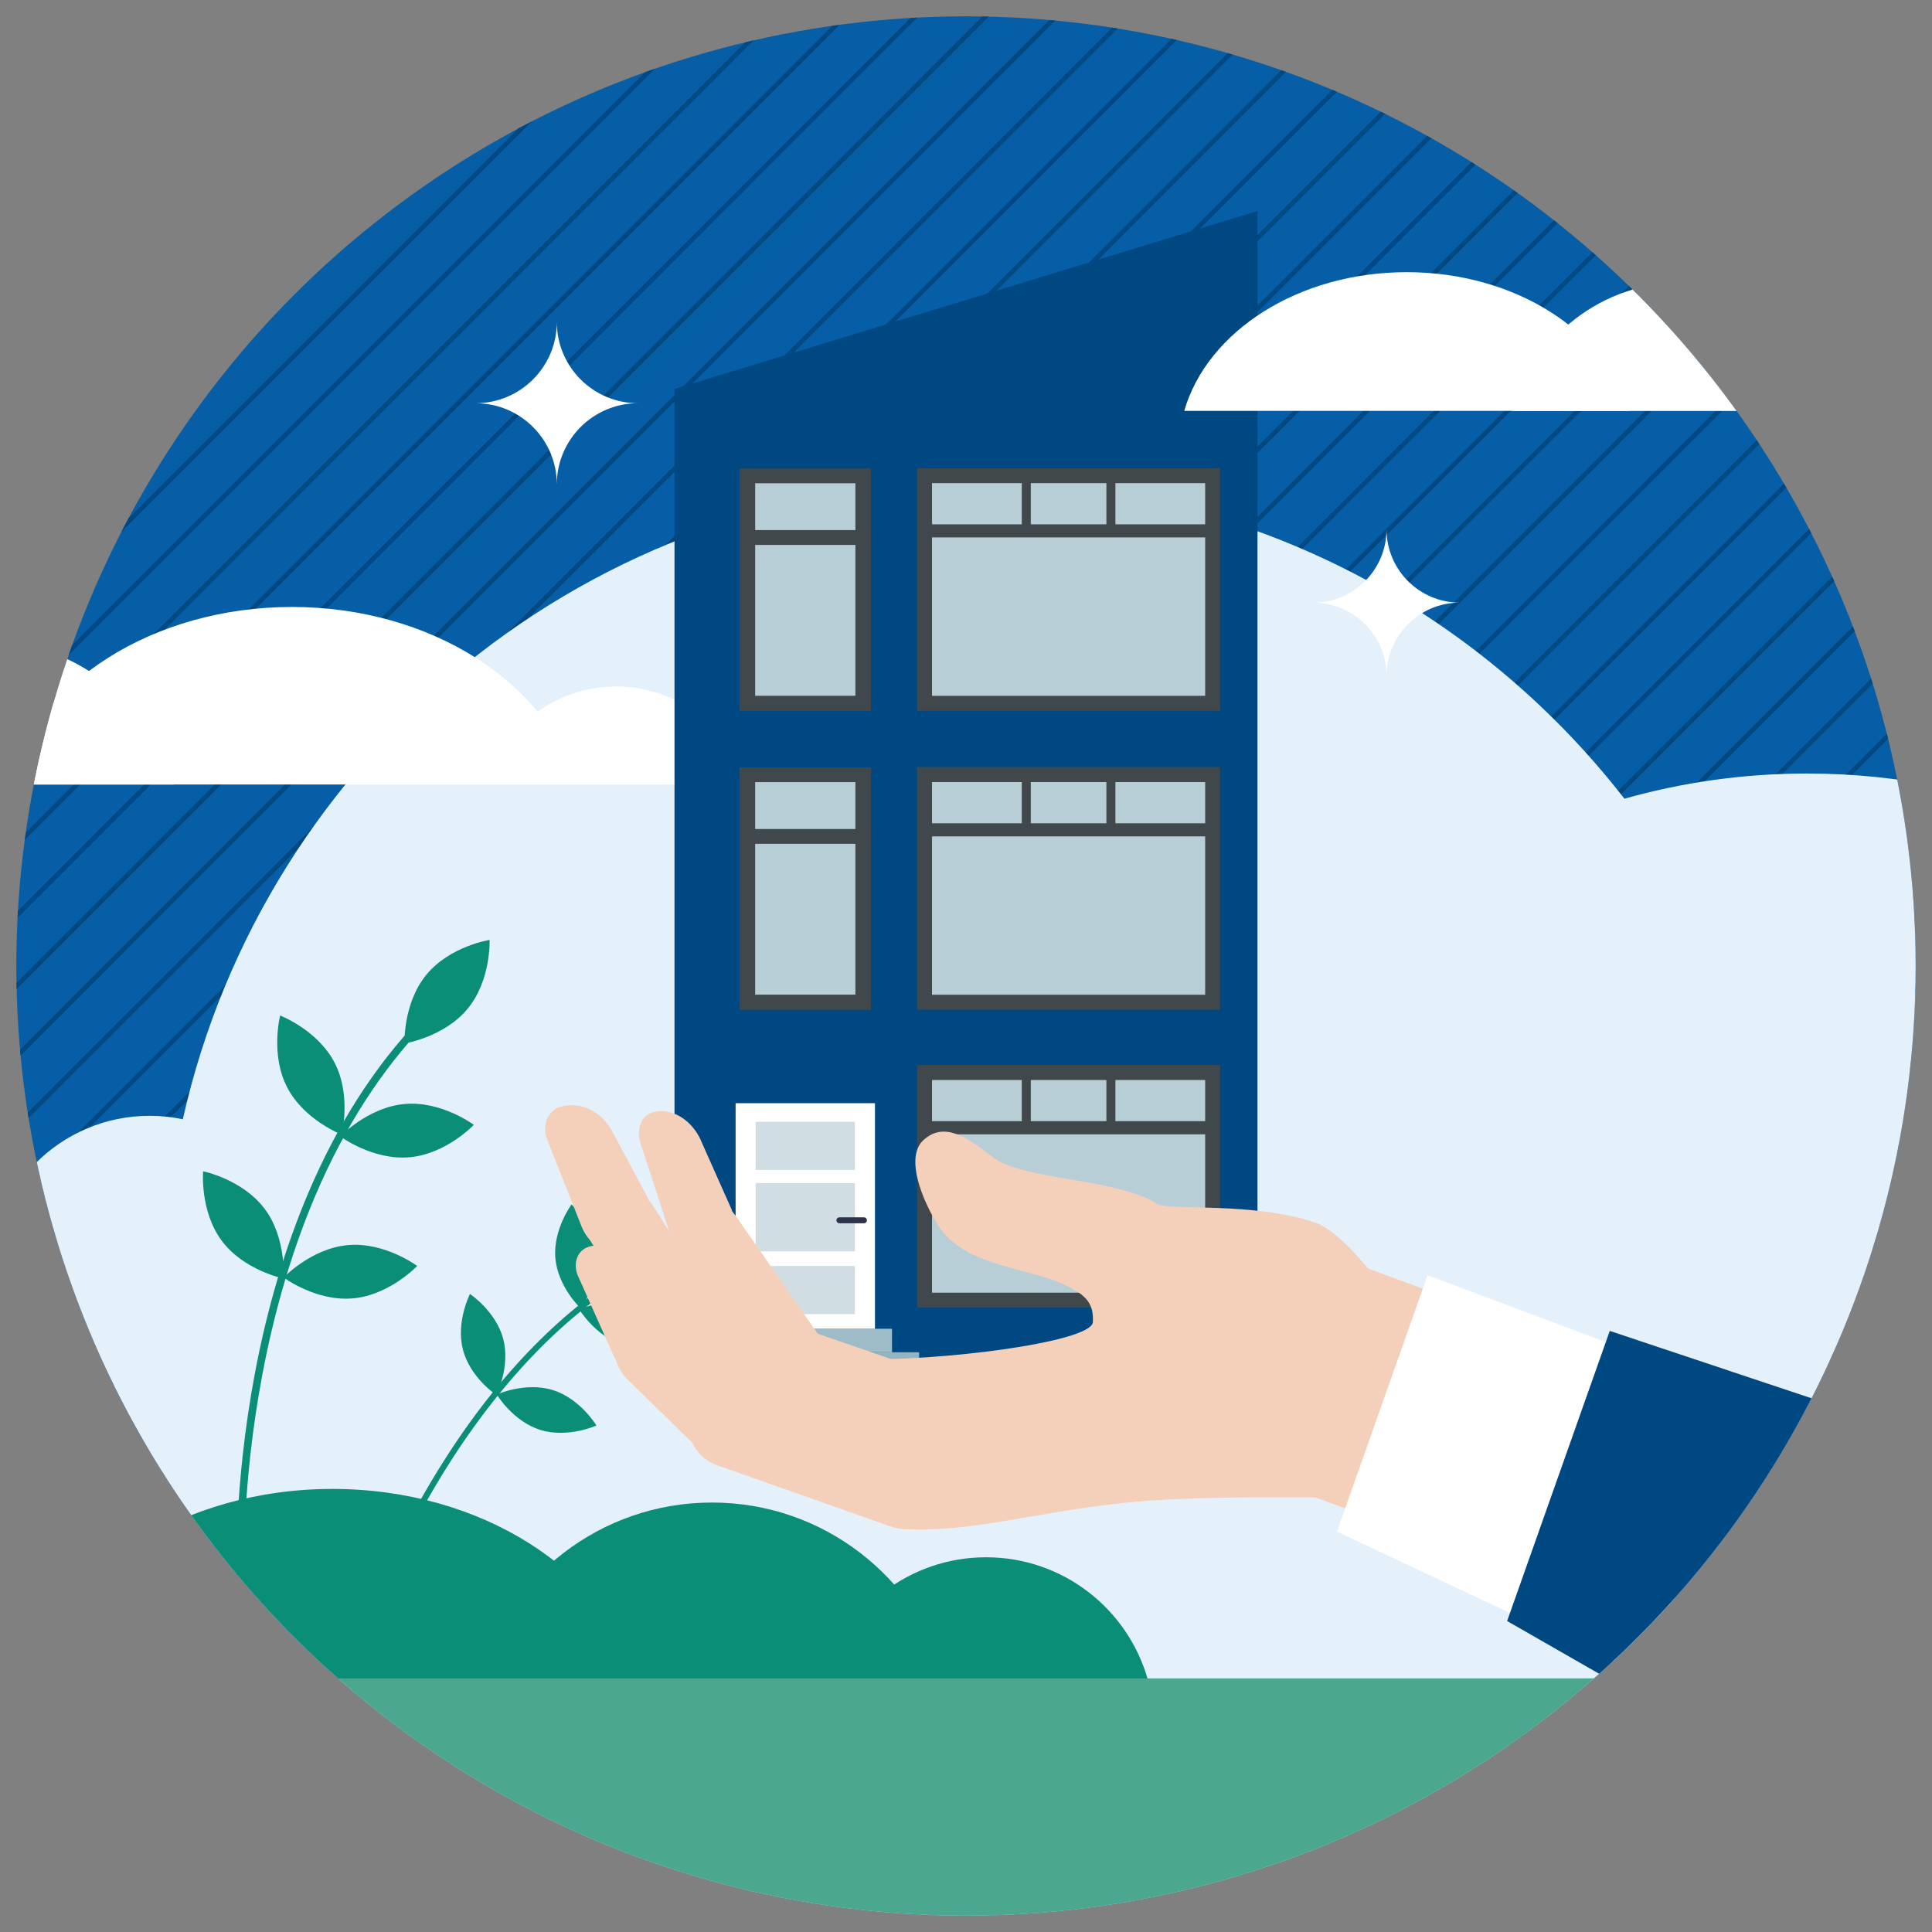 <svg xmlns="http://www.w3.org/2000/svg" xmlns:xlink="http://www.w3.org/1999/xlink" id="_&#x30EC;&#x30A4;&#x30E4;&#x30FC;_1" data-name="&#x30EC;&#x30A4;&#x30E4;&#x30FC; 1" width="240" height="240" viewBox="0 0 240 240"><rect x="0" y="0" width="240" height="240" fill="#808080" stroke="none"/><defs><clipPath id="clippath"><rect x="-743.94" y="-28.47" width="683.12" height="723.63" style="fill: none;"></rect></clipPath><clipPath id="clippath-1"><circle cx="-383.47" cy="333.77" r="360.47" style="fill: none; stroke: #fff; stroke-miterlimit: 10;"></circle></clipPath><clipPath id="clippath-2"><circle cx="120" cy="120" r="117.97" style="fill: none;"></circle></clipPath><clipPath id="clippath-3"><circle cx="380" cy="120" r="117.97" style="fill: none;"></circle></clipPath><clipPath id="clippath-4"><circle cx="640" cy="120" r="117.97" style="fill: none;"></circle></clipPath></defs><g style="clip-path: url(#clippath); fill: none;"><g><g style="clip-path: url(#clippath-1); fill: none;"><g><rect x="-924.33" y="567.86" width="1086.8" height=".78" transform="translate(-513.46 -102.91) rotate(-45.01)" style="fill: #004881;"></rect><rect x="-918.36" y="573.83" width="1086.8" height=".78" transform="translate(-515.93 -96.94) rotate(-45.01)" style="fill: #004881;"></rect><rect x="-912.39" y="579.8" width="1086.8" height=".78" transform="translate(-518.41 -90.97) rotate(-45.01)" style="fill: #004881;"></rect><rect x="-906.42" y="585.77" width="1086.8" height=".78" transform="translate(-520.88 -85) rotate(-45.01)" style="fill: #004881;"></rect><rect x="-900.45" y="591.74" width="1086.8" height=".78" transform="translate(-523.35 -79.03) rotate(-45.01)" style="fill: #004881;"></rect><rect x="-894.48" y="597.71" width="1086.8" height=".78" transform="translate(-525.82 -73.06) rotate(-45.01)" style="fill: #004881;"></rect><rect x="-888.51" y="603.68" width="1086.8" height=".78" transform="translate(-528.3 -67.09) rotate(-45.01)" style="fill: #004881;"></rect><rect x="-882.54" y="609.65" width="1086.8" height=".78" transform="translate(-530.77 -61.12) rotate(-45.01)" style="fill: #004881;"></rect><rect x="-876.57" y="615.62" width="1086.8" height=".78" transform="translate(-533.16 -55.17) rotate(-45)" style="fill: #004881;"></rect><rect x="-870.61" y="621.58" width="1086.8" height=".78" transform="translate(-535.64 -49.2) rotate(-45)" style="fill: #004881;"></rect></g><path d="m-82.58,289.62c-22.44,0-44.15,3.11-64.72,8.92-52.91-68.13-135.61-111.98-228.56-111.98-137.87,0-253.18,96.46-282.18,225.56-3.79-.79-7.72-1.22-11.74-1.22-31.46,0-56.97,25.51-56.97,56.97,0,3.91.4,7.73,1.15,11.41-53.13,13.65-94.49,56.64-105.81,110.67-2.02,9.65-3.09,19.66-3.09,29.91,0,27.19,7.48,52.63,20.48,74.38H86.62c28.24-28.62,49.27-64.37,60.15-104.3,5.44-19.96,8.35-40.96,8.35-62.64,0-131.27-106.42-237.69-237.69-237.69Z" style="fill: #e4f1fb;"></path></g><circle cx="-383.47" cy="333.77" r="360.47" style="fill: none; stroke: #fff; stroke-miterlimit: 10;"></circle></g></g><g style="clip-path: url(#clippath-2); fill: none;"><circle cx="120" cy="120" r="117.97" style="fill: #065ea6;"></circle><g><rect x="-659.69" y="-192.47" width="797.04" height=".57" transform="translate(59.4 -240.97) rotate(-45)" style="fill: #004881;"></rect><rect x="-655.32" y="-188.1" width="797.04" height=".57" transform="translate(57.58 -236.62) rotate(-45)" style="fill: #004881;"></rect><rect x="-650.94" y="-183.72" width="797.04" height=".57" transform="translate(55.77 -232.24) rotate(-45)" style="fill: #004881;"></rect><rect x="-646.56" y="-179.34" width="797.04" height=".57" transform="translate(53.96 -227.86) rotate(-45)" style="fill: #004881;"></rect><rect x="-642.18" y="-174.96" width="797.04" height=".57" transform="translate(52.14 -223.48) rotate(-45)" style="fill: #004881;"></rect><rect x="-637.81" y="-170.58" width="797.04" height=".57" transform="translate(50.33 -219.1) rotate(-45)" style="fill: #004881;"></rect><rect x="-633.43" y="-166.21" width="797.04" height=".57" transform="translate(48.52 -214.73) rotate(-45)" style="fill: #004881;"></rect><rect x="-629.05" y="-161.83" width="797.04" height=".57" transform="translate(46.7 -210.35) rotate(-45)" style="fill: #004881;"></rect><rect x="-624.67" y="-157.45" width="797.04" height=".57" transform="translate(44.89 -205.97) rotate(-45)" style="fill: #004881;"></rect><rect x="-620.29" y="-153.07" width="797.04" height=".57" transform="translate(43.08 -201.59) rotate(-45)" style="fill: #004881;"></rect><rect x="-615.92" y="-148.69" width="797.04" height=".57" transform="translate(41.27 -197.19) rotate(-45)" style="fill: #004881;"></rect><rect x="-611.54" y="-144.32" width="797.04" height=".57" transform="translate(39.45 -192.81) rotate(-45)" style="fill: #004881;"></rect><rect x="-607.16" y="-139.94" width="797.04" height=".57" transform="translate(37.64 -188.43) rotate(-45)" style="fill: #004881;"></rect><rect x="-602.78" y="-135.56" width="797.04" height=".57" transform="translate(35.83 -184.06) rotate(-45)" style="fill: #004881;"></rect><rect x="-598.4" y="-131.18" width="797.04" height=".57" transform="translate(34.01 -179.68) rotate(-45)" style="fill: #004881;"></rect><rect x="-594.03" y="-126.8" width="797.04" height=".57" transform="translate(32.2 -175.32) rotate(-45)" style="fill: #004881;"></rect><rect x="-589.65" y="-122.43" width="797.04" height=".57" transform="translate(30.38 -170.94) rotate(-45)" style="fill: #004881;"></rect><rect x="-585.27" y="-118.05" width="797.04" height=".57" transform="translate(28.57 -166.56) rotate(-45)" style="fill: #004881;"></rect><rect x="-580.89" y="-113.67" width="797.04" height=".57" transform="translate(26.76 -162.18) rotate(-45)" style="fill: #004881;"></rect><rect x="-576.51" y="-109.29" width="797.04" height=".57" transform="translate(24.94 -157.81) rotate(-45)" style="fill: #004881;"></rect><rect x="-572.14" y="-104.91" width="797.04" height=".57" transform="translate(23.13 -153.43) rotate(-45)" style="fill: #004881;"></rect><rect x="-567.76" y="-100.54" width="797.04" height=".57" transform="translate(21.32 -149.05) rotate(-45)" style="fill: #004881;"></rect><rect x="-563.38" y="-96.16" width="797.04" height=".57" transform="translate(19.5 -144.67) rotate(-45)" style="fill: #004881;"></rect><rect x="-559" y="-91.78" width="797.04" height=".57" transform="translate(17.69 -140.29) rotate(-45)" style="fill: #004881;"></rect><rect x="-554.63" y="-87.4" width="797.04" height=".57" transform="translate(15.88 -135.91) rotate(-45)" style="fill: #004881;"></rect><rect x="-550.25" y="-83.03" width="797.04" height=".57" transform="translate(14.06 -131.53) rotate(-45)" style="fill: #004881;"></rect><rect x="-545.87" y="-78.65" width="797.04" height=".57" transform="translate(12.25 -127.16) rotate(-45)" style="fill: #004881;"></rect><rect x="-541.49" y="-74.27" width="797.04" height=".57" transform="translate(10.44 -122.78) rotate(-45)" style="fill: #004881;"></rect><rect x="-537.11" y="-69.89" width="797.04" height=".57" transform="translate(8.63 -118.39) rotate(-45)" style="fill: #004881;"></rect><rect x="-532.74" y="-65.51" width="797.04" height=".57" transform="translate(6.81 -114.01) rotate(-45)" style="fill: #004881;"></rect><rect x="-528.36" y="-61.14" width="797.04" height=".57" transform="translate(5 -109.64) rotate(-45)" style="fill: #004881;"></rect><rect x="-523.98" y="-56.76" width="797.04" height=".57" transform="translate(3.18 -105.26) rotate(-45)" style="fill: #004881;"></rect><rect x="-519.6" y="-52.38" width="797.04" height=".57" transform="translate(1.37 -100.89) rotate(-45)" style="fill: #004881;"></rect><rect x="-515.22" y="-48" width="797.04" height=".57" transform="translate(-.44 -96.51) rotate(-45)" style="fill: #004881;"></rect><rect x="-510.85" y="-43.62" width="797.04" height=".57" transform="translate(-2.26 -92.13) rotate(-45)" style="fill: #004881;"></rect><rect x="-506.47" y="-39.25" width="797.04" height=".57" transform="translate(-4.07 -87.75) rotate(-45)" style="fill: #004881;"></rect><rect x="-502.09" y="-34.87" width="797.04" height=".57" transform="translate(-5.88 -83.37) rotate(-45)" style="fill: #004881;"></rect><rect x="-497.71" y="-30.49" width="797.04" height=".57" transform="translate(-7.7 -78.99) rotate(-45)" style="fill: #004881;"></rect><rect x="-493.33" y="-26.11" width="797.04" height=".57" transform="translate(-9.51 -74.61) rotate(-45)" style="fill: #004881;"></rect><rect x="-488.96" y="-21.73" width="797.04" height=".57" transform="translate(-11.32 -70.24) rotate(-45)" style="fill: #004881;"></rect><rect x="-484.58" y="-17.36" width="797.04" height=".57" transform="translate(-13.13 -65.85) rotate(-45)" style="fill: #004881;"></rect><rect x="-480.2" y="-12.98" width="797.04" height=".57" transform="translate(-14.95 -61.47) rotate(-45)" style="fill: #004881;"></rect><rect x="-475.82" y="-8.6" width="797.04" height=".57" transform="translate(-16.76 -57.1) rotate(-45)" style="fill: #004881;"></rect><rect x="-471.44" y="-4.22" width="797.04" height=".57" transform="translate(-18.57 -52.72) rotate(-45)" style="fill: #004881;"></rect><rect x="-467.07" y=".16" width="797.04" height=".57" transform="translate(-20.39 -48.34) rotate(-45)" style="fill: #004881;"></rect><rect x="-462.69" y="4.53" width="797.04" height=".57" transform="translate(-22.2 -43.96) rotate(-45)" style="fill: #004881;"></rect><rect x="-458.31" y="8.91" width="797.04" height=".57" transform="translate(-24.01 -39.58) rotate(-45)" style="fill: #004881;"></rect><rect x="-453.93" y="13.29" width="797.04" height=".57" transform="translate(-25.83 -35.21) rotate(-45)" style="fill: #004881;"></rect><rect x="-449.56" y="17.67" width="797.04" height=".57" transform="translate(-27.64 -30.83) rotate(-45)" style="fill: #004881;"></rect><rect x="-445.18" y="22.04" width="797.04" height=".57" transform="translate(-29.46 -26.45) rotate(-45.01)" style="fill: #004881;"></rect><rect x="-440.8" y="26.42" width="797.04" height=".57" transform="translate(-31.27 -22.07) rotate(-45.01)" style="fill: #004881;"></rect><rect x="-436.42" y="30.8" width="797.04" height=".57" transform="translate(-33.09 -17.7) rotate(-45.01)" style="fill: #004881;"></rect><rect x="-432.04" y="35.18" width="797.04" height=".57" transform="translate(-34.9 -13.32) rotate(-45.01)" style="fill: #004881;"></rect><rect x="-427.67" y="39.56" width="797.04" height=".57" transform="translate(-36.71 -8.94) rotate(-45.01)" style="fill: #004881;"></rect><rect x="-423.29" y="43.93" width="797.04" height=".57" transform="translate(-38.53 -4.56) rotate(-45.01)" style="fill: #004881;"></rect><rect x="-418.91" y="48.31" width="797.04" height=".57" transform="translate(-40.34 -.18) rotate(-45.01)" style="fill: #004881;"></rect><rect x="-414.53" y="52.69" width="797.04" height=".57" transform="translate(-42.15 4.2) rotate(-45.01)" style="fill: #004881;"></rect><rect x="-410.15" y="57.07" width="797.04" height=".57" transform="translate(-43.96 8.57) rotate(-45)" style="fill: #004881;"></rect><rect x="-405.78" y="61.45" width="797.04" height=".57" transform="translate(-45.77 12.95) rotate(-45)" style="fill: #004881;"></rect><rect x="-401.4" y="65.82" width="797.04" height=".57" transform="translate(-47.59 17.33) rotate(-45)" style="fill: #004881;"></rect><rect x="-397.02" y="70.2" width="797.04" height=".57" transform="translate(-49.4 21.71) rotate(-45)" style="fill: #004881;"></rect><rect x="-392.64" y="74.58" width="797.04" height=".57" transform="translate(-51.21 26.08) rotate(-45)" style="fill: #004881;"></rect><rect x="-388.26" y="78.96" width="797.04" height=".57" transform="translate(-53.03 30.46) rotate(-45)" style="fill: #004881;"></rect><rect x="-383.89" y="83.34" width="797.04" height=".57" transform="translate(-54.85 34.85) rotate(-45.01)" style="fill: #004881;"></rect><rect x="-379.51" y="87.71" width="797.04" height=".57" transform="translate(-56.66 39.23) rotate(-45.01)" style="fill: #004881;"></rect><rect x="-375.13" y="92.09" width="797.04" height=".57" transform="translate(-58.47 43.61) rotate(-45.01)" style="fill: #004881;"></rect><rect x="-370.75" y="96.47" width="797.04" height=".57" transform="translate(-60.29 47.98) rotate(-45.01)" style="fill: #004881;"></rect><rect x="-366.37" y="100.85" width="797.04" height=".57" transform="translate(-62.1 52.36) rotate(-45.01)" style="fill: #004881;"></rect><rect x="-362" y="105.22" width="797.04" height=".57" transform="translate(-63.91 56.74) rotate(-45.01)" style="fill: #004881;"></rect><rect x="-357.62" y="109.6" width="797.04" height=".57" transform="translate(-65.73 61.12) rotate(-45.01)" style="fill: #004881;"></rect><rect x="-353.24" y="113.98" width="797.04" height=".57" transform="translate(-67.54 65.5) rotate(-45.01)" style="fill: #004881;"></rect><rect x="-348.86" y="118.36" width="797.04" height=".57" transform="translate(-69.35 69.88) rotate(-45.01)" style="fill: #004881;"></rect><rect x="-344.49" y="122.74" width="797.04" height=".57" transform="translate(-71.16 74.24) rotate(-45)" style="fill: #004881;"></rect><rect x="-340.11" y="127.11" width="797.04" height=".57" transform="translate(-72.98 78.62) rotate(-45)" style="fill: #004881;"></rect><rect x="-335.73" y="131.49" width="797.04" height=".57" transform="translate(-74.79 83) rotate(-45)" style="fill: #004881;"></rect><rect x="-331.35" y="135.87" width="797.04" height=".57" transform="translate(-76.6 87.38) rotate(-45)" style="fill: #004881;"></rect><rect x="-326.97" y="140.25" width="797.04" height=".57" transform="translate(-78.42 91.75) rotate(-45)" style="fill: #004881;"></rect><rect x="-322.6" y="144.63" width="797.04" height=".57" transform="translate(-80.23 96.15) rotate(-45.01)" style="fill: #004881;"></rect><rect x="-318.22" y="149" width="797.04" height=".57" transform="translate(-82.05 100.53) rotate(-45.01)" style="fill: #004881;"></rect><rect x="-313.84" y="153.38" width="797.04" height=".57" transform="translate(-83.86 104.91) rotate(-45.01)" style="fill: #004881;"></rect><rect x="-309.46" y="157.76" width="797.04" height=".57" transform="translate(-85.67 109.28) rotate(-45.01)" style="fill: #004881;"></rect><rect x="-305.08" y="162.14" width="797.04" height=".57" transform="translate(-87.49 113.66) rotate(-45.01)" style="fill: #004881;"></rect><rect x="-300.71" y="166.52" width="797.04" height=".57" transform="translate(-89.3 118.04) rotate(-45.01)" style="fill: #004881;"></rect><rect x="-296.33" y="170.89" width="797.04" height=".57" transform="translate(-91.11 122.42) rotate(-45.01)" style="fill: #004881;"></rect><rect x="-291.95" y="175.27" width="797.04" height=".57" transform="translate(-92.93 126.8) rotate(-45.01)" style="fill: #004881;"></rect><rect x="-287.57" y="179.65" width="797.04" height=".57" transform="translate(-94.74 131.18) rotate(-45.01)" style="fill: #004881;"></rect><rect x="-283.19" y="184.03" width="797.04" height=".57" transform="translate(-96.55 135.53) rotate(-45)" style="fill: #004881;"></rect><rect x="-278.82" y="188.41" width="797.04" height=".57" transform="translate(-98.36 139.91) rotate(-45)" style="fill: #004881;"></rect><rect x="-274.44" y="192.78" width="797.04" height=".57" transform="translate(-100.18 144.29) rotate(-45)" style="fill: #004881;"></rect><rect x="-270.06" y="197.16" width="797.04" height=".57" transform="translate(-101.99 148.67) rotate(-45)" style="fill: #004881;"></rect><rect x="-265.68" y="201.54" width="797.04" height=".57" transform="translate(-103.8 153.04) rotate(-45)" style="fill: #004881;"></rect><rect x="-261.3" y="205.92" width="797.04" height=".57" transform="translate(-105.62 157.42) rotate(-45)" style="fill: #004881;"></rect><rect x="-256.93" y="210.29" width="797.04" height=".57" transform="translate(-107.43 161.8) rotate(-45)" style="fill: #004881;"></rect><rect x="-252.55" y="214.67" width="797.04" height=".57" transform="translate(-109.24 166.18) rotate(-45)" style="fill: #004881;"></rect><rect x="-248.17" y="219.05" width="797.04" height=".57" transform="translate(-111.06 170.56) rotate(-45)" style="fill: #004881;"></rect><rect x="-243.79" y="223.43" width="797.04" height=".57" transform="translate(-112.88 174.96) rotate(-45.01)" style="fill: #004881;"></rect><rect x="-239.42" y="227.81" width="797.04" height=".57" transform="translate(-114.69 179.34) rotate(-45.01)" style="fill: #004881;"></rect><rect x="-235.04" y="232.18" width="797.04" height=".57" transform="translate(-116.5 183.72) rotate(-45.01)" style="fill: #004881;"></rect><rect x="-230.66" y="236.56" width="797.04" height=".57" transform="translate(-118.32 188.1) rotate(-45.01)" style="fill: #004881;"></rect><rect x="-226.28" y="240.94" width="797.04" height=".57" transform="translate(-120.13 192.48) rotate(-45.01)" style="fill: #004881;"></rect><rect x="-221.9" y="245.32" width="797.04" height=".57" transform="translate(-121.94 196.86) rotate(-45.01)" style="fill: #004881;"></rect><rect x="-217.53" y="249.7" width="797.04" height=".57" transform="translate(-123.75 201.2) rotate(-45)" style="fill: #004881;"></rect><rect x="-213.15" y="254.07" width="797.04" height=".57" transform="translate(-125.57 205.6) rotate(-45)" style="fill: #004881;"></rect><rect x="-208.77" y="258.45" width="797.04" height=".57" transform="translate(-127.38 209.96) rotate(-45)" style="fill: #004881;"></rect><rect x="-204.39" y="262.83" width="797.04" height=".57" transform="translate(-129.19 214.33) rotate(-45)" style="fill: #004881;"></rect><rect x="-200.01" y="267.21" width="797.04" height=".57" transform="translate(-131 218.71) rotate(-45)" style="fill: #004881;"></rect><rect x="-195.64" y="271.59" width="797.04" height=".57" transform="translate(-132.82 223.09) rotate(-45)" style="fill: #004881;"></rect><rect x="-191.26" y="275.96" width="797.04" height=".57" transform="translate(-134.63 227.47) rotate(-45)" style="fill: #004881;"></rect><rect x="-186.88" y="280.34" width="797.04" height=".57" transform="translate(-136.44 231.85) rotate(-45)" style="fill: #004881;"></rect><rect x="-182.5" y="284.72" width="797.04" height=".57" transform="translate(-138.26 236.22) rotate(-45)" style="fill: #004881;"></rect><rect x="-178.12" y="289.1" width="797.04" height=".57" transform="translate(-140.08 240.64) rotate(-45.01)" style="fill: #004881;"></rect><rect x="-173.75" y="293.48" width="797.04" height=".57" transform="translate(-141.89 245.02) rotate(-45.01)" style="fill: #004881;"></rect><rect x="-169.37" y="297.85" width="797.04" height=".57" transform="translate(-143.7 249.4) rotate(-45.01)" style="fill: #004881;"></rect><rect x="-166.92" y="304.13" width="797.04" height=".57" transform="translate(-147.43 252.97) rotate(-45.01)" style="fill: #004881;"></rect><rect x="-164.46" y="310.41" width="797.04" height=".57" transform="translate(-151.14 256.5) rotate(-45)" style="fill: #004881;"></rect><rect x="-162.01" y="316.69" width="797.04" height=".57" transform="translate(-154.86 260.08) rotate(-45)" style="fill: #004881;"></rect><rect x="-159.56" y="322.97" width="797.04" height=".57" transform="translate(-158.59 263.7) rotate(-45.01)" style="fill: #004881;"></rect><rect x="-157.11" y="329.25" width="797.04" height=".57" transform="translate(-162.31 267.27) rotate(-45.01)" style="fill: #004881;"></rect></g><path d="m224.48,96.09c-7.87,0-15.48,1.09-22.69,3.13-18.55-23.89-47.55-39.27-80.14-39.27-48.34,0-88.77,33.82-98.94,79.09-1.33-.28-2.71-.43-4.12-.43-11.03,0-19.98,8.94-19.98,19.98,0,1.37.14,2.71.4,4-18.63,4.79-33.13,19.86-37.1,38.8-.71,3.39-1.08,6.89-1.08,10.49,0,9.53,2.62,18.45,7.18,26.08h315.8c9.9-10.04,17.27-22.57,21.09-36.57,1.91-7,2.93-14.36,2.93-21.96,0-46.03-37.31-83.34-83.34-83.34Z" style="fill: #e4f1fb;"></path><g><path d="m76.54,85.28c7.67,0,14.14,5.15,16.15,12.18h-32.3c2.01-7.03,8.48-12.18,16.15-12.18Z" style="fill: #fff;"></path><path d="m-2.18,79.52c11.3,0,20.84,7.58,23.79,17.94H-25.97c2.96-10.35,12.49-17.94,23.79-17.94Z" style="fill: #fff;"></path><path d="m71.65,97.45c-3.65-12.62-18.1-22.05-35.38-22.05S4.53,84.83.88,97.45h70.77Z" style="fill: #fff;"></path></g><g><path d="m35.67,135.07c2.11,4.08,6.77,5.87,6.77,5.87,0,0,1.24-4.84-.87-8.92-2.11-4.08-6.77-5.87-6.77-5.87,0,0-1.24,4.84.87,8.92Z" style="fill: #0b8e78;"></path><path d="m27.56,154.15c2.76,3.68,7.65,4.67,7.65,4.67,0,0,.42-4.97-2.33-8.65-2.76-3.68-7.65-4.67-7.65-4.67,0,0-.42,4.97,2.33,8.65Z" style="fill: #0b8e78;"></path><path d="m52.97,121.08c-2.92,3.55-2.72,8.54-2.72,8.54,0,0,4.93-.77,7.85-4.32,2.92-3.55,2.72-8.54,2.72-8.54,0,0-4.93.77-7.85,4.32Z" style="fill: #0b8e78;"></path><path d="m50.28,137.14c-4.58.4-8,4.03-8,4.03,0,0,4,2.99,8.58,2.59,4.58-.4,8-4.03,8-4.03,0,0-4-2.99-8.58-2.59Z" style="fill: #0b8e78;"></path><path d="m43.24,154.67c-4.58.4-8,4.03-8,4.03,0,0,4,2.99,8.58,2.59,4.58-.4,8-4.03,8-4.03,0,0-4-2.99-8.58-2.59Z" style="fill: #0b8e78;"></path><path d="m29.38,195.61l.94-.03c0-.11-.34-11.01,2.27-24.82,1.53-8.11,3.76-15.62,6.62-22.32,3.57-8.37,8.15-15.49,13.6-21.18l-.68-.65c-5.54,5.78-10.18,13-13.79,21.48-2.89,6.77-5.14,14.35-6.68,22.52-2.62,13.91-2.29,24.9-2.28,25.01Z" style="fill: #0b8e78;"></path></g><g><path d="m68.99,156.31c.32,3.57,3.15,6.23,3.15,6.23,0,0,2.32-3.12,2.01-6.69-.32-3.57-3.15-6.23-3.15-6.23,0,0-2.32,3.12-2.01,6.69Z" style="fill: #0b8e78;"></path><path d="m57.51,167.67c.9,3.47,4.14,5.62,4.14,5.62,0,0,1.77-3.46.87-6.93s-4.14-5.62-4.14-5.62c0,0-1.77,3.46-.87,6.93Z" style="fill: #0b8e78;"></path><path d="m85.6,151.32c-3.15,1.7-4.48,5.36-4.48,5.36,0,0,3.78.9,6.94-.79,3.15-1.7,4.48-5.36,4.48-5.36,0,0-3.78-.9-6.94.79Z" style="fill: #0b8e78;"></path><path d="m78.92,162.11c-3.42-1.06-6.96.55-6.96.55,0,0,2,3.34,5.42,4.4,3.42,1.06,6.96-.55,6.96-.55,0,0-2-3.34-5.42-4.4Z" style="fill: #0b8e78;"></path><path d="m68.67,172.68c-3.42-1.06-6.96.55-6.96.55,0,0,2,3.34,5.42,4.4,3.42,1.06,6.96-.55,6.96-.55,0,0-2-3.34-5.42-4.4Z" style="fill: #0b8e78;"></path><path d="m46.59,198.12l.68.25c.03-.08,3.01-8.04,8.96-17.24,3.5-5.4,7.32-10.15,11.36-14.15,5.05-4.98,10.45-8.77,16.06-11.26l-.3-.67c-5.7,2.53-11.18,6.37-16.29,11.42-4.08,4.03-7.94,8.83-11.46,14.28-6,9.26-9,17.29-9.03,17.36Z" style="fill: #0b8e78;"></path></g><g><path d="m88.44,186.65c13.82,0,25.48,9.27,29.1,21.94h-58.2c3.61-12.66,15.27-21.94,29.1-21.94Z" style="fill: #0b8e78;"></path><path d="m122.49,193.45c9.54,0,17.59,6.4,20.08,15.14h-40.16c2.49-8.74,10.54-15.14,20.08-15.14Z" style="fill: #0b8e78;"></path><path d="m79.21,208.59c-3.91-13.52-19.4-23.63-37.91-23.63s-34,10.1-37.91,23.63h75.82Z" style="fill: #0b8e78;"></path></g><path d="m163.13,74.86c5.03,0,9.11-4.08,9.11-9.11,0,5.03,4.08,9.11,9.11,9.11-5.03,0-9.11,4.08-9.11,9.11,0-5.03-4.08-9.11-9.11-9.11Z" style="fill: #fff;"></path><path d="m59.08,50.09c5.57,0,10.09-4.52,10.09-10.09,0,5.57,4.52,10.09,10.09,10.09-5.57,0-10.09,4.52-10.09,10.09,0-5.57-4.52-10.09-10.09-10.09Z" style="fill: #fff;"></path><g><polygon points="156.21 26.21 156.21 170.9 83.79 170.9 83.79 48.32 156.21 26.21" style="fill: #004881;"></polygon><g><rect x="113.92" y="132.29" width="37.64" height="30.15" style="fill: #40484c;"></rect><rect x="119.54" y="130.4" width="26.42" height="33.93" transform="translate(280.11 14.62) rotate(90)" style="fill: #b8ced6;"></rect><rect x="115.14" y="139.28" width="35.51" height="1.63" style="fill: #40484c;"></rect><g><rect x="126.93" y="132.85" width="1.12" height="7.55" style="fill: #40484c;"></rect><rect x="137.44" y="132.85" width="1.12" height="7.55" style="fill: #40484c;"></rect></g></g><rect x="91.86" y="95.33" width="16.33" height="30.11" style="fill: #40484c;"></rect><g><rect x="113.92" y="95.28" width="37.64" height="30.15" style="fill: #40484c;"></rect><rect x="119.54" y="93.39" width="26.42" height="33.93" transform="translate(243.1 -22.39) rotate(90)" style="fill: #b8ced6;"></rect><rect x="115.14" y="102.27" width="35.51" height="1.63" style="fill: #40484c;"></rect><g><rect x="126.93" y="95.84" width="1.12" height="7.55" style="fill: #40484c;"></rect><rect x="137.44" y="95.84" width="1.12" height="7.55" style="fill: #40484c;"></rect></g></g><rect x="93.81" y="97.16" width="12.45" height="5.82" style="fill: #b8ced6;"></rect><rect x="93.81" y="104.82" width="12.45" height="18.74" style="fill: #b8ced6;"></rect><rect x="91.86" y="58.2" width="16.33" height="30.11" style="fill: #40484c;"></rect><g><rect x="113.92" y="58.15" width="37.64" height="30.15" style="fill: #40484c;"></rect><rect x="119.54" y="56.26" width="26.42" height="33.93" transform="translate(205.97 -59.52) rotate(90)" style="fill: #b8ced6;"></rect><rect x="115.14" y="65.13" width="35.51" height="1.63" style="fill: #40484c;"></rect><g><rect x="126.93" y="58.71" width="1.12" height="7.55" style="fill: #40484c;"></rect><rect x="137.44" y="58.71" width="1.12" height="7.55" style="fill: #40484c;"></rect></g></g><rect x="93.81" y="60.03" width="12.45" height="5.82" style="fill: #b8ced6;"></rect><rect x="93.81" y="67.69" width="12.45" height="18.74" style="fill: #b8ced6;"></rect><g><rect x="85.89" y="167.98" width="28.29" height="2.92" style="fill: #93b5c2;"></rect><rect x="89.24" y="165.06" width="21.57" height="2.92" style="fill: #9ebcc8;"></rect><rect x="91.38" y="137.04" width="17.31" height="28.02" style="fill: #fff;"></rect><rect x="93.87" y="139.35" width="12.33" height="5.99" style="fill: #d0dee4;"></rect><rect x="93.87" y="157.26" width="12.33" height="5.99" style="fill: #d0dee4;"></rect><rect x="93.87" y="146.97" width="12.33" height="8.48" style="fill: #d0dee4;"></rect><path d="m107.32,151.96h-3.05c-.21,0-.37-.17-.37-.37h0c0-.21.17-.37.37-.37h3.05c.21,0,.37.17.37.37h0c0,.21-.17.37-.37.37Z" style="fill: #2d334a;"></path></g></g><rect x="12.18" y="208.49" width="215.65" height="29.48" style="fill: #4ba88f;"></rect><g><polygon points="201.87 200.14 211.32 172.77 166.26 156.23 155.08 182.96 201.87 200.14" style="fill: #f4d0bb;"></polygon><path d="m116.82,152.63c3.44,4.79,11.13,4.82,15.73,7.1,2.61,1.3,3.3,2.38,3.21,4.5-.1,2.48-18.87,4.93-29.88,4.61-3.67.25,7.75,15.86,6.1,21.09,8.35.53,16.03-1.97,27.36-3.21,9.44-1.03,24.41-.7,37.64-.58,12.84.12-5.84-31.59-13.58-34.25-7.74-2.66-18.26-1.45-19.64-2.33-5.14-3.26-16.65-2.89-20.48-5.85-3.11-2.4-5.95-4.46-8.57-2.08-2.61,2.39.51,8.75,2.1,10.98Z" style="fill: #f4d0bb;"></path><path d="m101.28,165.58l29.76,10.26c2.36.81,3.61,3.38,2.8,5.74h0c-.81,2.36-3.38,3.61-5.74,2.8l-29.76-10.26c-2.36-.81-3.61-3.38-2.8-5.74h0c.81-2.36,3.38-3.61,5.74-2.8Z" style="fill: #f4d0bb;"></path><path d="m91.34,150.97l11.25,16.16c1.33,1.92.86,4.55-1.05,5.88h0c-1.92,1.33-4.55.86-5.88-1.05l-11.25-16.16c-1.33-1.92-.86-4.55,1.05-5.88h0c1.92-1.33,4.55-.86,5.88,1.05Z" style="fill: #f4d0bb;"></path><path d="m87.07,141.68l3.79,8.51h0c1.05,2.72.02,5.64-2.23,6.38h0c-2.16.7-4.61-.88-5.47-3.53l-3.61-11.07c-.56-1.71.16-3.46,1.59-3.82h0c2.27-.58,4.77.91,5.94,3.53Z" style="fill: #f4d0bb;"></path><path d="m76.06,140.53l4.38,8.23h0c1.22,2.65.22,5.69-2.18,6.64h0c-2.3.91-5-.46-6.02-3.05l-4.28-10.83c-.66-1.68.06-3.5,1.57-4h0c2.43-.79,5.17.47,6.52,3.01Z" style="fill: #f4d0bb;"></path><path d="m91.65,163.76l23.81,14.27c2.16,1.29,2.86,4.09,1.56,6.24h0c-1.29,2.16-4.09,2.86-6.24,1.56l-23.81-14.27c-2.16-1.29-2.86-4.09-1.56-6.24h0c1.29-2.16,4.09-2.86,6.24-1.56Z" style="fill: #f4d0bb;"></path><path d="m81.03,149.65l9,14.17c1.32,2.07.7,4.82-1.37,6.14h0c-2.07,1.32-4.82.7-6.14-1.37l-9-14.17c-1.32-2.07-.7-4.82,1.37-6.14h0c2.07-1.32,4.82-.7,6.14,1.37Z" style="fill: #f4d0bb;"></path><path d="m79.13,157.61l4.34,7.4h0c1.22,2.38.44,5.12-1.71,5.97h0c-2.06.82-4.57-.41-5.61-2.74l-4.35-9.74c-.67-1.51-.09-3.15,1.27-3.6h0c2.18-.72,4.73.42,6.07,2.7Z" style="fill: #f4d0bb;"></path><path d="m91.86,174.37l21.54,7.6c2.53.89,3.97,3.33,3.21,5.45h0c-.76,2.11-3.43,3.1-5.96,2.21l-21.54-7.6c-2.53-.89-3.97-3.33-3.21-5.45h0c.76-2.11,3.43-3.1,5.96-2.21Z" style="fill: #f4d0bb;"></path><path d="m83.68,165.81l8.14,7.97c1.91,1.87,2.19,4.64.62,6.18h0c-1.57,1.54-4.4,1.27-6.31-.6l-8.14-7.97c-1.91-1.87-2.19-4.64-.62-6.18h0c1.57-1.54,4.4-1.27,6.31.6Z" style="fill: #f4d0bb;"></path><polygon points="166.08 190.26 177.34 158.41 215.94 172.89 204.89 208.51 166.08 190.26" style="fill: #fff;"></polygon><polygon points="187.22 201.37 199.97 165.33 229.23 175.1 204.74 211.41 187.22 201.37" style="fill: #004881;"></polygon></g><g><path d="m209.12,35.05c10.08,0,18.58,6.76,21.22,16h-42.44c2.64-9.23,11.14-16,21.22-16Z" style="fill: #fff;"></path><path d="m233.95,40c6.96,0,12.82,4.67,14.64,11.04h-29.28c1.82-6.37,7.69-11.04,14.64-11.04Z" style="fill: #fff;"></path><path d="m202.39,51.04c-2.85-9.86-14.14-17.23-27.64-17.23s-24.79,7.37-27.64,17.23h55.29Z" style="fill: #fff;"></path></g></g><g style="clip-path: url(#clippath-3); fill: none;"><g><rect x="-399.69" y="-192.47" width="797.04" height=".57" transform="translate(135.55 -57.12) rotate(-45)" style="fill: #004881;"></rect><rect x="-395.32" y="-188.1" width="797.04" height=".57" transform="translate(133.75 -52.75) rotate(-45)" style="fill: #004881;"></rect><rect x="-390.94" y="-183.72" width="797.04" height=".57" transform="translate(131.94 -48.38) rotate(-45)" style="fill: #004881;"></rect><rect x="-386.56" y="-179.34" width="797.04" height=".57" transform="translate(130.13 -44) rotate(-45)" style="fill: #004881;"></rect><rect x="-382.18" y="-174.96" width="797.04" height=".57" transform="translate(128.31 -39.62) rotate(-45)" style="fill: #004881;"></rect><rect x="-377.81" y="-170.58" width="797.04" height=".57" transform="translate(126.5 -35.24) rotate(-45)" style="fill: #004881;"></rect><rect x="-373.43" y="-166.21" width="797.04" height=".57" transform="translate(124.69 -30.86) rotate(-45)" style="fill: #004881;"></rect><rect x="-369.05" y="-161.83" width="797.04" height=".57" transform="translate(122.87 -26.48) rotate(-45)" style="fill: #004881;"></rect><rect x="-364.67" y="-157.45" width="797.04" height=".57" transform="translate(121.06 -22.1) rotate(-45)" style="fill: #004881;"></rect><rect x="-360.29" y="-153.07" width="797.04" height=".57" transform="translate(119.25 -17.73) rotate(-45)" style="fill: #004881;"></rect><rect x="-355.92" y="-148.69" width="797.04" height=".57" transform="translate(117.42 -13.34) rotate(-45)" style="fill: #004881;"></rect><rect x="-351.54" y="-144.32" width="797.04" height=".57" transform="translate(115.61 -8.96) rotate(-45)" style="fill: #004881;"></rect><rect x="-347.16" y="-139.94" width="797.04" height=".57" transform="translate(113.79 -4.59) rotate(-45)" style="fill: #004881;"></rect><rect x="-342.78" y="-135.56" width="797.04" height=".57" transform="translate(111.98 -.21) rotate(-45)" style="fill: #004881;"></rect><rect x="-338.4" y="-131.18" width="797.04" height=".57" transform="translate(110.17 4.17) rotate(-45)" style="fill: #004881;"></rect><rect x="-334.03" y="-126.8" width="797.04" height=".57" transform="translate(108.37 8.54) rotate(-45)" style="fill: #004881;"></rect><rect x="-329.65" y="-122.43" width="797.04" height=".57" transform="translate(106.55 12.92) rotate(-45)" style="fill: #004881;"></rect><rect x="-325.27" y="-118.05" width="797.04" height=".57" transform="translate(104.74 17.3) rotate(-45)" style="fill: #004881;"></rect><rect x="-320.89" y="-113.67" width="797.04" height=".57" transform="translate(102.93 21.68) rotate(-45)" style="fill: #004881;"></rect><rect x="-316.51" y="-109.29" width="797.04" height=".57" transform="translate(101.11 26.06) rotate(-45)" style="fill: #004881;"></rect><rect x="-312.14" y="-104.91" width="797.04" height=".57" transform="translate(99.3 30.44) rotate(-45)" style="fill: #004881;"></rect><rect x="-307.76" y="-100.54" width="797.04" height=".57" transform="translate(97.48 34.82) rotate(-45)" style="fill: #004881;"></rect><rect x="-303.38" y="-96.16" width="797.04" height=".57" transform="translate(95.67 39.19) rotate(-45)" style="fill: #004881;"></rect><rect x="-299" y="-91.78" width="797.04" height=".57" transform="translate(93.86 43.57) rotate(-45)" style="fill: #004881;"></rect><rect x="-294.62" y="-87.4" width="797.04" height=".57" transform="translate(92.04 47.95) rotate(-45)" style="fill: #004881;"></rect><rect x="-290.25" y="-83.03" width="797.04" height=".57" transform="translate(90.23 52.33) rotate(-45)" style="fill: #004881;"></rect><rect x="-285.87" y="-78.65" width="797.04" height=".57" transform="translate(88.42 56.71) rotate(-45)" style="fill: #004881;"></rect><rect x="-281.49" y="-74.27" width="797.04" height=".57" transform="translate(86.6 61.09) rotate(-45)" style="fill: #004881;"></rect><rect x="-277.11" y="-69.89" width="797.04" height=".57" transform="translate(84.78 65.46) rotate(-45)" style="fill: #004881;"></rect><rect x="-272.74" y="-65.51" width="797.04" height=".57" transform="translate(82.97 69.84) rotate(-45)" style="fill: #004881;"></rect><rect x="-268.36" y="-61.14" width="797.04" height=".57" transform="translate(81.16 74.22) rotate(-45)" style="fill: #004881;"></rect><rect x="-263.98" y="-56.76" width="797.04" height=".57" transform="translate(79.35 78.6) rotate(-45)" style="fill: #004881;"></rect><rect x="-259.6" y="-52.38" width="797.04" height=".57" transform="translate(77.54 82.98) rotate(-45)" style="fill: #004881;"></rect><rect x="-255.22" y="-48" width="797.04" height=".57" transform="translate(75.72 87.36) rotate(-45)" style="fill: #004881;"></rect><rect x="-250.85" y="-43.62" width="797.04" height=".57" transform="translate(73.91 91.73) rotate(-45)" style="fill: #004881;"></rect><rect x="-246.47" y="-39.25" width="797.04" height=".57" transform="translate(72.1 96.11) rotate(-45)" style="fill: #004881;"></rect><rect x="-242.09" y="-34.87" width="797.04" height=".57" transform="translate(70.28 100.49) rotate(-45)" style="fill: #004881;"></rect><rect x="-237.71" y="-30.49" width="797.04" height=".57" transform="translate(68.47 104.87) rotate(-45)" style="fill: #004881;"></rect><rect x="-233.33" y="-26.11" width="797.04" height=".57" transform="translate(66.66 109.25) rotate(-45)" style="fill: #004881;"></rect><rect x="-228.96" y="-21.73" width="797.04" height=".57" transform="translate(64.84 113.63) rotate(-45)" style="fill: #004881;"></rect><rect x="-224.58" y="-17.36" width="797.04" height=".57" transform="translate(63.02 118) rotate(-45)" style="fill: #004881;"></rect><rect x="-220.2" y="-12.98" width="797.04" height=".57" transform="translate(61.21 122.37) rotate(-45)" style="fill: #004881;"></rect><rect x="-215.82" y="-8.6" width="797.04" height=".57" transform="translate(59.39 126.75) rotate(-45)" style="fill: #004881;"></rect><rect x="-211.44" y="-4.22" width="797.04" height=".57" transform="translate(57.58 131.13) rotate(-45)" style="fill: #004881;"></rect><rect x="-207.07" y=".16" width="797.04" height=".57" transform="translate(55.77 135.51) rotate(-45)" style="fill: #004881;"></rect><rect x="-202.69" y="4.53" width="797.04" height=".57" transform="translate(53.95 139.89) rotate(-45)" style="fill: #004881;"></rect><rect x="-198.31" y="8.91" width="797.04" height=".57" transform="translate(52.14 144.26) rotate(-45)" style="fill: #004881;"></rect><rect x="-193.93" y="13.29" width="797.04" height=".57" transform="translate(50.33 148.64) rotate(-45)" style="fill: #004881;"></rect><rect x="-189.56" y="17.67" width="797.04" height=".57" transform="translate(48.51 153.02) rotate(-45)" style="fill: #004881;"></rect><rect x="-185.18" y="22.04" width="797.04" height=".57" transform="translate(46.71 157.42) rotate(-45.01)" style="fill: #004881;"></rect><rect x="-180.8" y="26.42" width="797.04" height=".57" transform="translate(44.9 161.8) rotate(-45.01)" style="fill: #004881;"></rect><rect x="-176.42" y="30.8" width="797.04" height=".57" transform="translate(43.09 166.17) rotate(-45.01)" style="fill: #004881;"></rect><rect x="-172.04" y="35.18" width="797.04" height=".57" transform="translate(41.27 170.55) rotate(-45.01)" style="fill: #004881;"></rect><rect x="-167.67" y="39.56" width="797.04" height=".57" transform="translate(39.46 174.93) rotate(-45.01)" style="fill: #004881;"></rect><rect x="-163.29" y="43.93" width="797.04" height=".57" transform="translate(37.65 179.31) rotate(-45.01)" style="fill: #004881;"></rect><rect x="-158.91" y="48.31" width="797.04" height=".57" transform="translate(35.83 183.69) rotate(-45.01)" style="fill: #004881;"></rect><rect x="-154.53" y="52.69" width="797.04" height=".57" transform="translate(34.02 188.07) rotate(-45.01)" style="fill: #004881;"></rect><rect x="-150.15" y="57.07" width="797.04" height=".57" transform="translate(32.19 192.42) rotate(-45)" style="fill: #004881;"></rect><rect x="-145.78" y="61.45" width="797.04" height=".57" transform="translate(30.38 196.8) rotate(-45)" style="fill: #004881;"></rect><rect x="-141.4" y="65.82" width="797.04" height=".57" transform="translate(28.56 201.18) rotate(-45)" style="fill: #004881;"></rect><rect x="-137.02" y="70.2" width="797.04" height=".57" transform="translate(26.75 205.55) rotate(-45)" style="fill: #004881;"></rect><rect x="-132.64" y="74.58" width="797.04" height=".57" transform="translate(24.94 209.93) rotate(-45)" style="fill: #004881;"></rect><rect x="-128.26" y="78.96" width="797.04" height=".57" transform="translate(23.12 214.31) rotate(-45)" style="fill: #004881;"></rect><rect x="-123.89" y="83.34" width="797.04" height=".57" transform="translate(21.33 218.72) rotate(-45.01)" style="fill: #004881;"></rect><rect x="-119.51" y="87.71" width="797.04" height=".57" transform="translate(19.51 223.1) rotate(-45.01)" style="fill: #004881;"></rect><rect x="-115.13" y="92.09" width="797.04" height=".57" transform="translate(17.7 227.47) rotate(-45.01)" style="fill: #004881;"></rect><rect x="-110.75" y="96.47" width="797.04" height=".57" transform="translate(15.89 231.85) rotate(-45.01)" style="fill: #004881;"></rect><rect x="-106.37" y="100.85" width="797.04" height=".57" transform="translate(14.07 236.23) rotate(-45.01)" style="fill: #004881;"></rect><rect x="-102" y="105.22" width="797.04" height=".57" transform="translate(12.26 240.61) rotate(-45.01)" style="fill: #004881;"></rect><rect x="-97.62" y="109.6" width="797.04" height=".57" transform="translate(10.45 244.99) rotate(-45.01)" style="fill: #004881;"></rect><rect x="-93.24" y="113.98" width="797.04" height=".57" transform="translate(8.63 249.37) rotate(-45.01)" style="fill: #004881;"></rect><rect x="-88.86" y="118.36" width="797.04" height=".57" transform="translate(6.82 253.75) rotate(-45.01)" style="fill: #004881;"></rect><rect x="-84.49" y="122.74" width="797.04" height=".57" transform="translate(4.99 258.09) rotate(-45)" style="fill: #004881;"></rect><rect x="-80.11" y="127.11" width="797.04" height=".57" transform="translate(3.18 262.47) rotate(-45)" style="fill: #004881;"></rect><rect x="-75.73" y="131.49" width="797.04" height=".57" transform="translate(1.36 266.85) rotate(-45)" style="fill: #004881;"></rect><rect x="-71.35" y="135.87" width="797.04" height=".57" transform="translate(-.45 271.22) rotate(-45)" style="fill: #004881;"></rect><rect x="-66.97" y="140.25" width="797.04" height=".57" transform="translate(-2.26 275.6) rotate(-45)" style="fill: #004881;"></rect><rect x="-62.6" y="144.63" width="797.04" height=".57" transform="translate(-4.06 280.02) rotate(-45.01)" style="fill: #004881;"></rect><rect x="-58.22" y="149" width="797.04" height=".57" transform="translate(-5.87 284.4) rotate(-45.01)" style="fill: #004881;"></rect><rect x="-53.84" y="153.38" width="797.04" height=".57" transform="translate(-7.69 288.78) rotate(-45.01)" style="fill: #004881;"></rect><rect x="-49.46" y="157.76" width="797.04" height=".57" transform="translate(-9.5 293.15) rotate(-45.01)" style="fill: #004881;"></rect><rect x="-45.08" y="162.14" width="797.04" height=".57" transform="translate(-11.31 297.53) rotate(-45.01)" style="fill: #004881;"></rect><rect x="-40.71" y="166.52" width="797.04" height=".57" transform="translate(-13.13 301.91) rotate(-45.01)" style="fill: #004881;"></rect><rect x="-36.33" y="170.89" width="797.04" height=".57" transform="translate(-14.94 306.29) rotate(-45.01)" style="fill: #004881;"></rect><rect x="-31.95" y="175.27" width="797.04" height=".57" transform="translate(-16.75 310.67) rotate(-45.01)" style="fill: #004881;"></rect><rect x="-27.57" y="179.65" width="797.04" height=".57" transform="translate(-18.57 315.05) rotate(-45.01)" style="fill: #004881;"></rect><rect x="-23.19" y="184.03" width="797.04" height=".57" transform="translate(-20.4 319.38) rotate(-45)" style="fill: #004881;"></rect><rect x="-18.82" y="188.41" width="797.04" height=".57" transform="translate(-22.21 323.76) rotate(-45)" style="fill: #004881;"></rect><rect x="-14.44" y="192.78" width="797.04" height=".57" transform="translate(-24.02 328.14) rotate(-45)" style="fill: #004881;"></rect><rect x="-10.06" y="197.16" width="797.04" height=".57" transform="translate(-25.84 332.51) rotate(-45)" style="fill: #004881;"></rect><rect x="-5.68" y="201.54" width="797.04" height=".57" transform="translate(-27.65 336.89) rotate(-45)" style="fill: #004881;"></rect><rect x="-1.3" y="205.92" width="797.04" height=".57" transform="translate(-29.46 341.27) rotate(-45)" style="fill: #004881;"></rect><rect x="3.07" y="210.29" width="797.04" height=".57" transform="translate(-31.28 345.65) rotate(-45)" style="fill: #004881;"></rect><rect x="7.45" y="214.67" width="797.04" height=".57" transform="translate(-33.09 350.03) rotate(-45)" style="fill: #004881;"></rect><rect x="11.83" y="219.05" width="797.04" height=".57" transform="translate(-34.9 354.4) rotate(-45)" style="fill: #004881;"></rect><rect x="16.21" y="223.43" width="797.04" height=".57" transform="translate(-36.7 358.83) rotate(-45.01)" style="fill: #004881;"></rect><rect x="20.58" y="227.81" width="797.04" height=".57" transform="translate(-38.52 363.21) rotate(-45.01)" style="fill: #004881;"></rect><rect x="24.96" y="232.18" width="797.04" height=".57" transform="translate(-40.33 367.59) rotate(-45.01)" style="fill: #004881;"></rect><rect x="29.34" y="236.56" width="797.04" height=".57" transform="translate(-42.14 371.97) rotate(-45.01)" style="fill: #004881;"></rect><rect x="33.72" y="240.94" width="797.04" height=".57" transform="translate(-43.96 376.35) rotate(-45.01)" style="fill: #004881;"></rect><rect x="38.1" y="245.32" width="797.04" height=".57" transform="translate(-45.77 380.73) rotate(-45.01)" style="fill: #004881;"></rect><rect x="42.47" y="249.7" width="797.04" height=".57" transform="translate(-47.6 385.05) rotate(-45)" style="fill: #004881;"></rect><rect x="46.85" y="254.07" width="797.04" height=".57" transform="translate(-49.4 389.46) rotate(-45)" style="fill: #004881;"></rect><rect x="51.23" y="258.45" width="797.04" height=".57" transform="translate(-51.22 393.8) rotate(-45)" style="fill: #004881;"></rect><rect x="55.61" y="262.83" width="797.04" height=".57" transform="translate(-53.04 398.18) rotate(-45)" style="fill: #004881;"></rect><rect x="59.99" y="267.21" width="797.04" height=".57" transform="translate(-54.85 402.56) rotate(-45)" style="fill: #004881;"></rect><rect x="64.36" y="271.59" width="797.04" height=".57" transform="translate(-56.66 406.94) rotate(-45)" style="fill: #004881;"></rect><rect x="68.74" y="275.96" width="797.04" height=".57" transform="translate(-58.48 411.32) rotate(-45)" style="fill: #004881;"></rect><rect x="73.12" y="280.34" width="797.04" height=".57" transform="translate(-60.29 415.69) rotate(-45)" style="fill: #004881;"></rect><rect x="77.5" y="284.72" width="797.04" height=".57" transform="translate(-62.11 420.07) rotate(-45)" style="fill: #004881;"></rect><rect x="81.88" y="289.1" width="797.04" height=".57" transform="translate(-63.9 424.51) rotate(-45.01)" style="fill: #004881;"></rect><rect x="86.25" y="293.48" width="797.04" height=".57" transform="translate(-65.72 428.89) rotate(-45.01)" style="fill: #004881;"></rect><rect x="90.63" y="297.85" width="797.04" height=".57" transform="translate(-67.53 433.27) rotate(-45.01)" style="fill: #004881;"></rect><rect x="93.08" y="304.13" width="797.04" height=".57" transform="translate(-71.25 436.84) rotate(-45.01)" style="fill: #004881;"></rect><rect x="95.54" y="310.41" width="797.04" height=".57" transform="translate(-74.99 440.35) rotate(-45)" style="fill: #004881;"></rect><rect x="97.99" y="316.69" width="797.04" height=".57" transform="translate(-78.71 443.92) rotate(-45)" style="fill: #004881;"></rect><rect x="100.44" y="322.97" width="797.04" height=".57" transform="translate(-82.42 447.56) rotate(-45.01)" style="fill: #004881;"></rect><rect x="102.89" y="329.25" width="797.04" height=".57" transform="translate(-86.14 451.14) rotate(-45.01)" style="fill: #004881;"></rect></g><path d="m484.48,96.09c-7.87,0-15.48,1.09-22.69,3.13-18.55-23.89-47.55-39.27-80.14-39.27-48.34,0-88.77,33.82-98.94,79.09-1.33-.28-2.71-.43-4.12-.43-11.03,0-19.98,8.94-19.98,19.98,0,1.37.14,2.71.4,4-18.63,4.79-33.13,19.86-37.1,38.8-.71,3.39-1.08,6.89-1.08,10.49,0,9.53,2.62,18.45,7.18,26.08h315.8c9.9-10.04,17.27-22.57,21.09-36.57,1.91-7,2.93-14.36,2.93-21.96,0-46.03-37.31-83.34-83.34-83.34Z" style="fill: #e4f1fb;"></path><path d="m257.82,79.52c11.3,0,20.84,7.58,23.79,17.94h-47.58c2.96-10.35,12.49-17.94,23.79-17.94Z" style="fill: #fff;"></path><polygon points="288.88 59.3 290.86 82.1 181.82 90.15 177.89 59.2 288.88 59.3" style="fill: #004881;"></polygon></g><g style="clip-path: url(#clippath-4); fill: none;"><g><rect x="-139.69" y="-192.47" width="797.04" height=".57" transform="translate(211.71 126.73) rotate(-45)" style="fill: #004881;"></rect><rect x="-135.32" y="-188.1" width="797.04" height=".57" transform="translate(209.92 131.11) rotate(-45)" style="fill: #004881;"></rect><rect x="-130.94" y="-183.72" width="797.04" height=".57" transform="translate(208.11 135.49) rotate(-45)" style="fill: #004881;"></rect><rect x="-126.56" y="-179.34" width="797.04" height=".57" transform="translate(206.29 139.87) rotate(-45)" style="fill: #004881;"></rect><rect x="-122.18" y="-174.96" width="797.04" height=".57" transform="translate(204.48 144.25) rotate(-45)" style="fill: #004881;"></rect><rect x="-117.81" y="-170.58" width="797.04" height=".57" transform="translate(202.67 148.62) rotate(-45)" style="fill: #004881;"></rect><rect x="-113.43" y="-166.21" width="797.04" height=".57" transform="translate(200.85 153) rotate(-45)" style="fill: #004881;"></rect><rect x="-109.05" y="-161.83" width="797.04" height=".57" transform="translate(199.04 157.38) rotate(-45)" style="fill: #004881;"></rect><rect x="-104.67" y="-157.45" width="797.04" height=".57" transform="translate(197.23 161.76) rotate(-45)" style="fill: #004881;"></rect><rect x="-100.29" y="-153.07" width="797.04" height=".57" transform="translate(195.41 166.14) rotate(-45)" style="fill: #004881;"></rect><rect x="-95.92" y="-148.69" width="797.04" height=".57" transform="translate(193.57 170.51) rotate(-45)" style="fill: #004881;"></rect><rect x="-91.54" y="-144.32" width="797.04" height=".57" transform="translate(191.76 174.88) rotate(-45)" style="fill: #004881;"></rect><rect x="-87.16" y="-139.94" width="797.04" height=".57" transform="translate(189.95 179.26) rotate(-45)" style="fill: #004881;"></rect><rect x="-82.78" y="-135.56" width="797.04" height=".57" transform="translate(188.13 183.64) rotate(-45)" style="fill: #004881;"></rect><rect x="-78.4" y="-131.18" width="797.04" height=".57" transform="translate(186.32 188.02) rotate(-45)" style="fill: #004881;"></rect><rect x="-74.03" y="-126.8" width="797.04" height=".57" transform="translate(184.53 192.41) rotate(-45)" style="fill: #004881;"></rect><rect x="-69.65" y="-122.43" width="797.04" height=".57" transform="translate(182.72 196.79) rotate(-45)" style="fill: #004881;"></rect><rect x="-65.27" y="-118.05" width="797.04" height=".57" transform="translate(180.91 201.17) rotate(-45)" style="fill: #004881;"></rect><rect x="-60.89" y="-113.67" width="797.04" height=".57" transform="translate(179.09 205.54) rotate(-45)" style="fill: #004881;"></rect><rect x="-56.51" y="-109.29" width="797.04" height=".57" transform="translate(177.28 209.92) rotate(-45)" style="fill: #004881;"></rect><rect x="-52.14" y="-104.91" width="797.04" height=".57" transform="translate(175.47 214.3) rotate(-45)" style="fill: #004881;"></rect><rect x="-47.76" y="-100.54" width="797.04" height=".57" transform="translate(173.65 218.68) rotate(-45)" style="fill: #004881;"></rect><rect x="-43.38" y="-96.16" width="797.04" height=".57" transform="translate(171.84 223.06) rotate(-45)" style="fill: #004881;"></rect><rect x="-39" y="-91.78" width="797.04" height=".57" transform="translate(170.03 227.44) rotate(-45)" style="fill: #004881;"></rect><rect x="-34.62" y="-87.4" width="797.04" height=".57" transform="translate(168.21 231.81) rotate(-45)" style="fill: #004881;"></rect><rect x="-30.25" y="-83.03" width="797.04" height=".57" transform="translate(166.4 236.19) rotate(-45)" style="fill: #004881;"></rect><rect x="-25.87" y="-78.65" width="797.04" height=".57" transform="translate(164.59 240.57) rotate(-45)" style="fill: #004881;"></rect><rect x="-21.49" y="-74.27" width="797.04" height=".57" transform="translate(162.77 244.95) rotate(-45)" style="fill: #004881;"></rect><rect x="-17.11" y="-69.89" width="797.04" height=".57" transform="translate(160.93 249.31) rotate(-45)" style="fill: #004881;"></rect><rect x="-12.74" y="-65.51" width="797.04" height=".57" transform="translate(159.12 253.69) rotate(-45)" style="fill: #004881;"></rect><rect x="-8.36" y="-61.14" width="797.04" height=".57" transform="translate(157.33 258.08) rotate(-45)" style="fill: #004881;"></rect><rect x="-3.98" y="-56.76" width="797.04" height=".57" transform="translate(155.52 262.46) rotate(-45)" style="fill: #004881;"></rect><rect x=".4" y="-52.38" width="797.04" height=".57" transform="translate(153.71 266.84) rotate(-45)" style="fill: #004881;"></rect><rect x="4.78" y="-48" width="797.04" height=".57" transform="translate(151.89 271.22) rotate(-45)" style="fill: #004881;"></rect><rect x="9.15" y="-43.62" width="797.04" height=".57" transform="translate(150.08 275.6) rotate(-45)" style="fill: #004881;"></rect><rect x="13.53" y="-39.25" width="797.04" height=".57" transform="translate(148.27 279.98) rotate(-45)" style="fill: #004881;"></rect><rect x="17.91" y="-34.87" width="797.04" height=".57" transform="translate(146.45 284.36) rotate(-45)" style="fill: #004881;"></rect><rect x="22.29" y="-30.49" width="797.04" height=".57" transform="translate(144.64 288.73) rotate(-45)" style="fill: #004881;"></rect><rect x="26.67" y="-26.11" width="797.04" height=".57" transform="translate(142.83 293.11) rotate(-45)" style="fill: #004881;"></rect><rect x="31.04" y="-21.73" width="797.04" height=".57" transform="translate(141.01 297.49) rotate(-45)" style="fill: #004881;"></rect><rect x="35.42" y="-17.36" width="797.04" height=".57" transform="translate(139.17 301.84) rotate(-45)" style="fill: #004881;"></rect><rect x="39.8" y="-12.98" width="797.04" height=".57" transform="translate(137.36 306.22) rotate(-45)" style="fill: #004881;"></rect><rect x="44.18" y="-8.6" width="797.04" height=".57" transform="translate(135.54 310.6) rotate(-45)" style="fill: #004881;"></rect><rect x="48.56" y="-4.22" width="797.04" height=".57" transform="translate(133.73 314.98) rotate(-45)" style="fill: #004881;"></rect><rect x="52.93" y=".16" width="797.04" height=".57" transform="translate(131.92 319.36) rotate(-45)" style="fill: #004881;"></rect><rect x="57.31" y="4.53" width="797.04" height=".57" transform="translate(130.1 323.73) rotate(-45)" style="fill: #004881;"></rect><rect x="61.69" y="8.91" width="797.04" height=".57" transform="translate(128.29 328.11) rotate(-45)" style="fill: #004881;"></rect><rect x="66.07" y="13.29" width="797.04" height=".57" transform="translate(126.48 332.49) rotate(-45)" style="fill: #004881;"></rect><rect x="70.44" y="17.67" width="797.04" height=".57" transform="translate(124.66 336.87) rotate(-45)" style="fill: #004881;"></rect><rect x="74.82" y="22.04" width="797.04" height=".57" transform="translate(122.89 341.29) rotate(-45.01)" style="fill: #004881;"></rect><rect x="79.2" y="26.42" width="797.04" height=".57" transform="translate(121.07 345.66) rotate(-45.01)" style="fill: #004881;"></rect><rect x="83.58" y="30.8" width="797.04" height=".57" transform="translate(119.26 350.04) rotate(-45.01)" style="fill: #004881;"></rect><rect x="87.96" y="35.18" width="797.04" height=".57" transform="translate(117.45 354.42) rotate(-45.01)" style="fill: #004881;"></rect><rect x="92.33" y="39.56" width="797.04" height=".57" transform="translate(115.63 358.8) rotate(-45.01)" style="fill: #004881;"></rect><rect x="96.71" y="43.93" width="797.04" height=".57" transform="translate(113.82 363.18) rotate(-45.01)" style="fill: #004881;"></rect><rect x="101.09" y="48.31" width="797.04" height=".57" transform="translate(112.01 367.56) rotate(-45.01)" style="fill: #004881;"></rect><rect x="105.47" y="52.69" width="797.04" height=".57" transform="translate(110.19 371.94) rotate(-45.01)" style="fill: #004881;"></rect><rect x="109.85" y="57.07" width="797.04" height=".57" transform="translate(108.34 376.27) rotate(-45)" style="fill: #004881;"></rect><rect x="114.22" y="61.45" width="797.04" height=".57" transform="translate(106.53 380.65) rotate(-45)" style="fill: #004881;"></rect><rect x="118.6" y="65.82" width="797.04" height=".57" transform="translate(104.72 385.02) rotate(-45)" style="fill: #004881;"></rect><rect x="122.98" y="70.2" width="797.04" height=".57" transform="translate(102.9 389.4) rotate(-45)" style="fill: #004881;"></rect></g></g></svg>